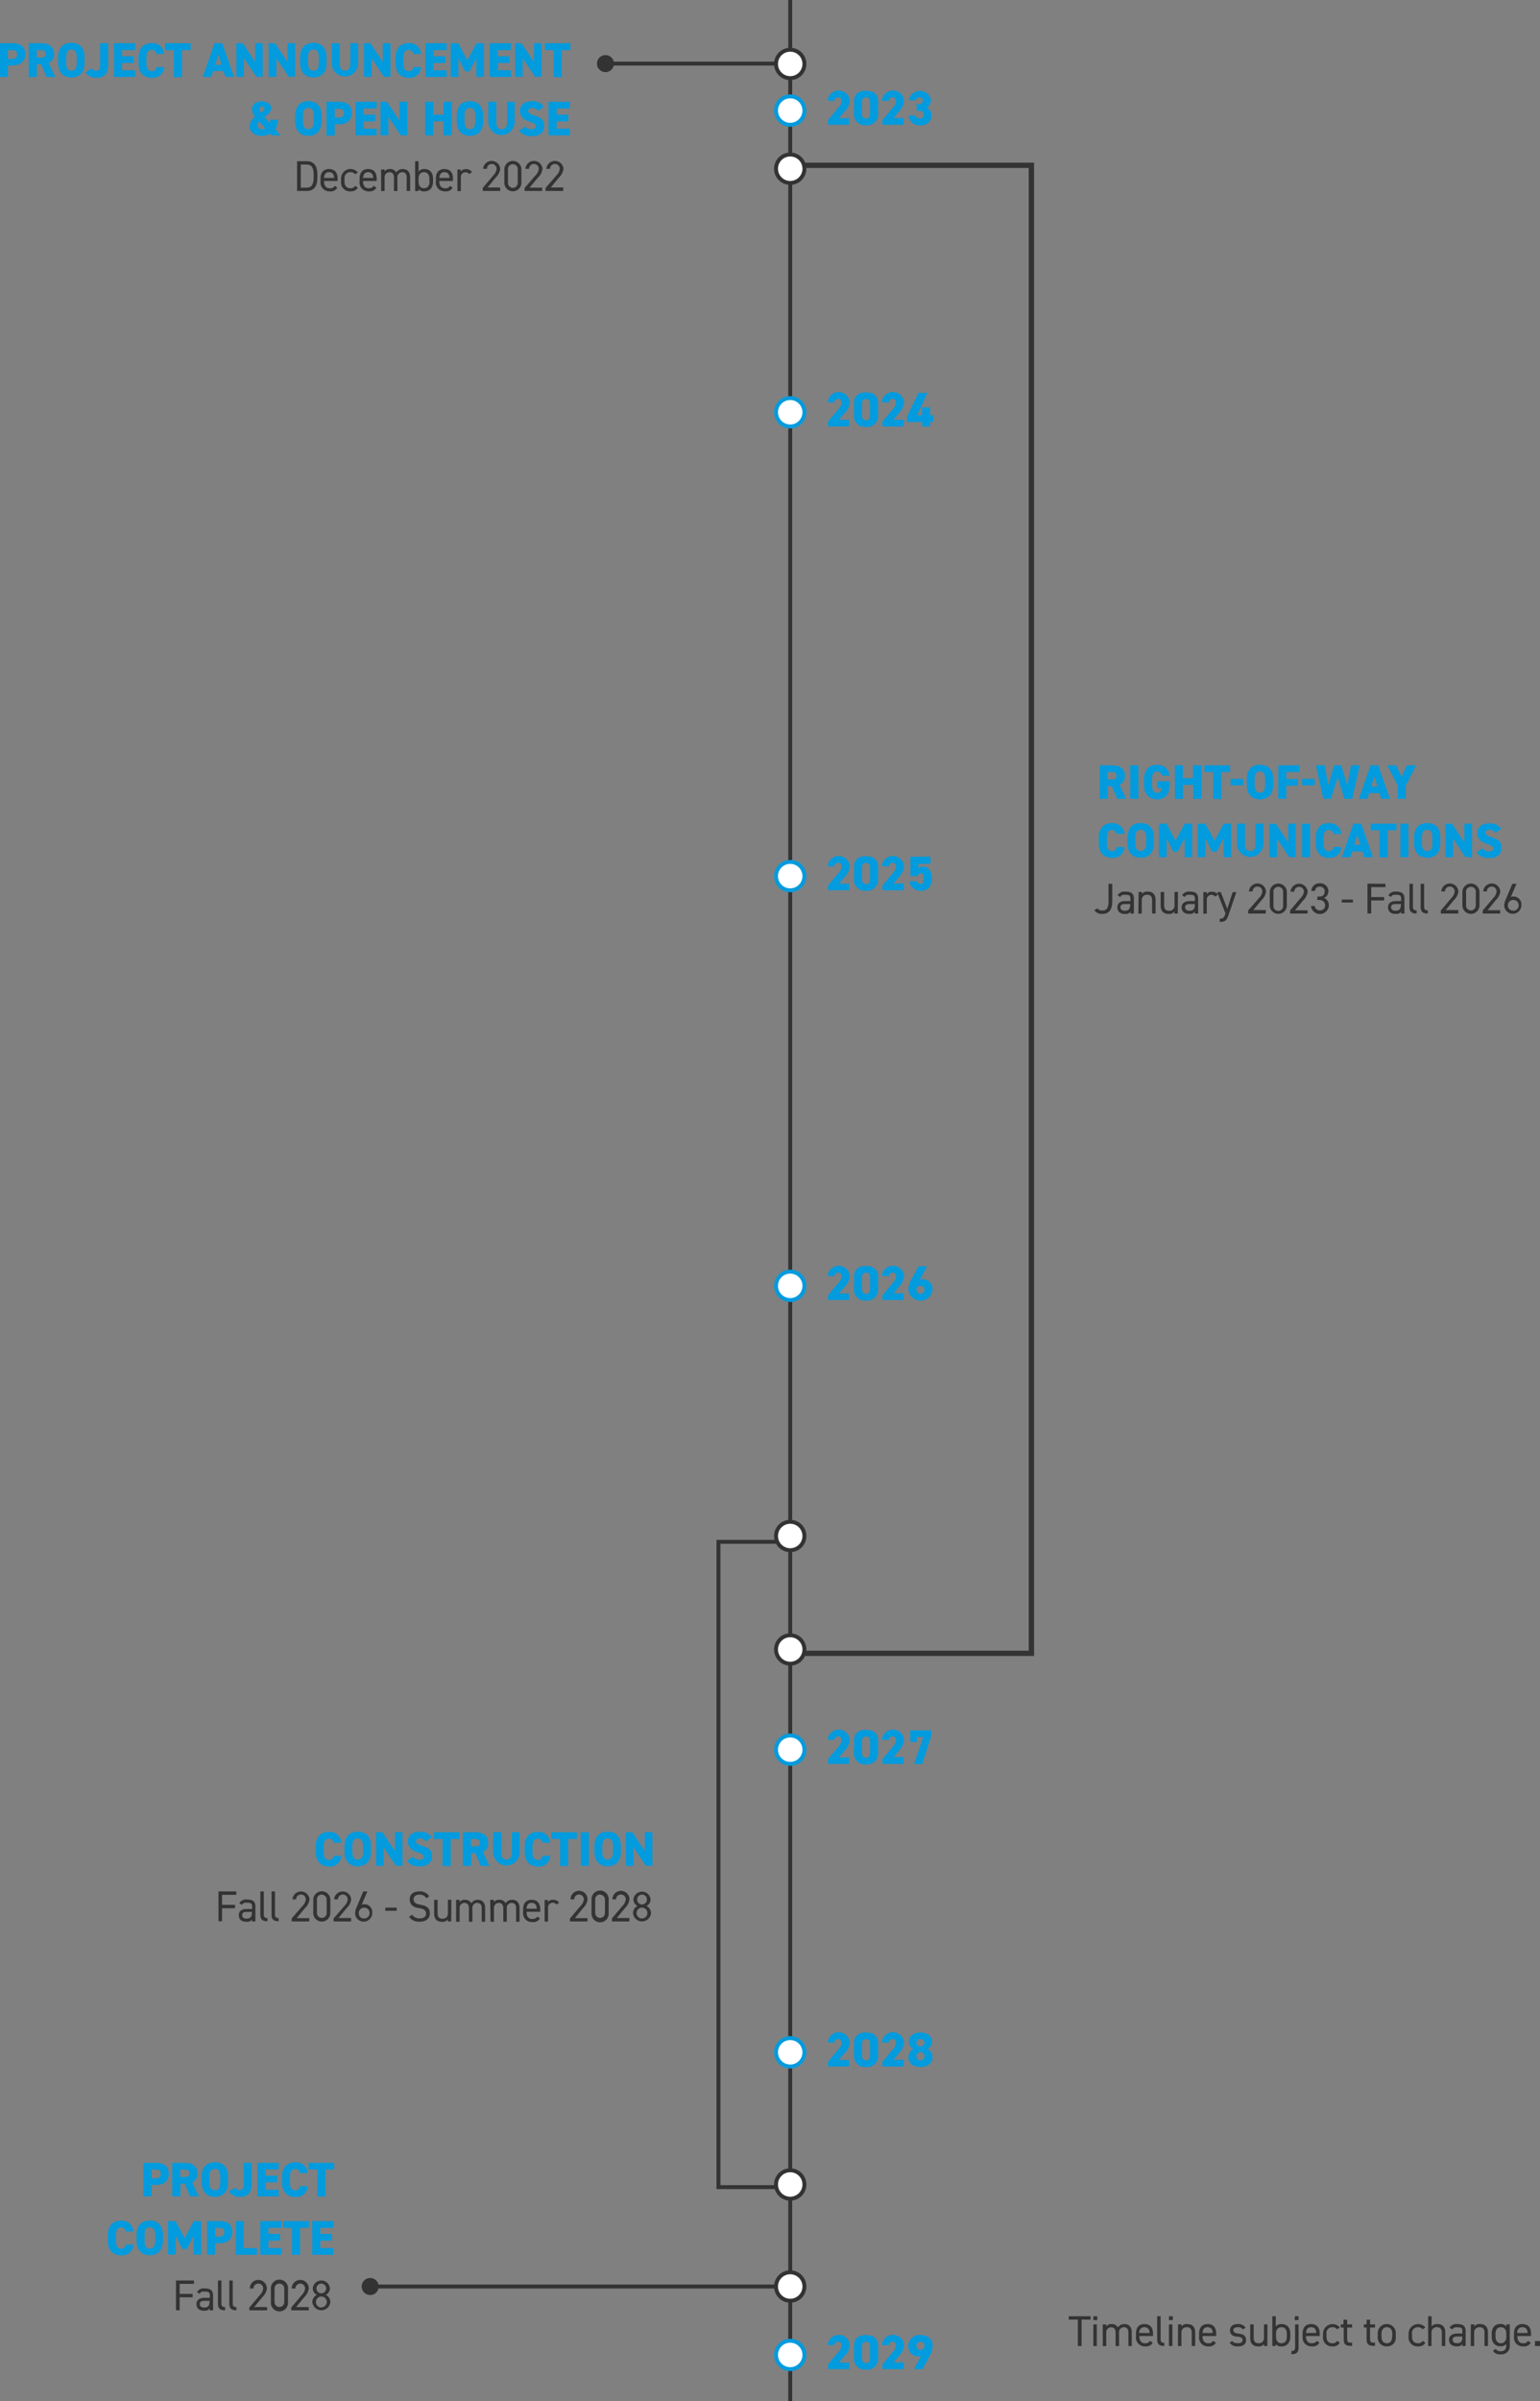 <svg xmlns="http://www.w3.org/2000/svg" viewBox="0 0 285.17 444.34"><rect x="0" y="0" width="285.17" height="444.34" fill="#808080" stroke="none"/><defs><style>.cls-1,.cls-6{fill:none;}.cls-1,.cls-3,.cls-6{stroke:#333;}.cls-1,.cls-2,.cls-3,.cls-6{stroke-miterlimit:10;}.cls-1,.cls-2,.cls-3{stroke-width:0.73px;}.cls-2,.cls-3{fill:#fff;}.cls-2{stroke:#029bde;}.cls-4{fill:#333;}.cls-5{fill:#029bde;}.cls-6{stroke-width:0.98px;}</style></defs><g id="Layer_2" data-name="Layer 2"><g id="Layer_1-2" data-name="Layer 1"><line class="cls-1" x1="146.33" x2="146.33" y2="444.34"/><circle class="cls-2" cx="146.33" cy="20.46" r="2.63"/><circle class="cls-2" cx="146.33" cy="76.29" r="2.63"/><circle class="cls-2" cx="146.33" cy="162.12" r="2.63"/><circle class="cls-2" cx="146.33" cy="237.94" r="2.63"/><circle class="cls-2" cx="146.33" cy="323.77" r="2.63"/><circle class="cls-3" cx="146.33" cy="31.22" r="2.63"/><circle class="cls-3" cx="146.33" cy="423.11" r="2.63"/><line class="cls-1" x1="143.7" y1="11.77" x2="112.12" y2="11.77"/><line class="cls-1" x1="143.7" y1="423.11" x2="68.55" y2="423.11"/><polyline class="cls-1" points="143.7 404.72 133.04 404.72 133.04 285.31 143.7 285.31"/><circle class="cls-4" cx="112.12" cy="11.77" r="1.58"/><circle class="cls-4" cx="68.55" cy="423.11" r="1.58"/><path class="cls-5" d="M157.78,23.09h-3.92V22.2l2-2.38a1.72,1.72,0,0,0,.51-1.17.61.61,0,0,0-.65-.64.62.62,0,0,0-.66.64H153.8a2.05,2.05,0,0,1,4.09,0,3.1,3.1,0,0,1-.95,2l-1.06,1.22h1.9Z" transform="translate(-0.54)"/><path class="cls-5" d="M160.9,23.18a2,2,0,0,1-2.23-2.07V18.86c0-1.61,1-2.07,2.23-2.07s2.24.46,2.24,2.06v2.26A2,2,0,0,1,160.9,23.18Zm-.74-2.25c0,.67.18,1,.74,1s.74-.33.74-1V19c0-.67-.18-1-.74-1s-.74.33-.74,1Z" transform="translate(-0.54)"/><path class="cls-5" d="M167.86,23.09h-3.92V22.2l2-2.38a1.72,1.72,0,0,0,.51-1.17.61.61,0,0,0-.65-.64.62.62,0,0,0-.66.64h-1.29a2.05,2.05,0,0,1,4.09,0,3.1,3.1,0,0,1-.95,2L166,21.84h1.9Z" transform="translate(-0.54)"/><path class="cls-5" d="M170.24,19.26h.49a.64.64,0,0,0,.72-.64.6.6,0,0,0-.66-.61.63.63,0,0,0-.65.55h-1.29a2.07,2.07,0,0,1,4.09,0,1.5,1.5,0,0,1-.81,1.33,1.62,1.62,0,0,1,.9,1.47A1.84,1.84,0,0,1,171,23.18a1.94,1.94,0,0,1-2.2-1.81h1.29c0,.34.32.56.79.56a.65.65,0,0,0,.7-.71c0-.46-.26-.72-.81-.72h-.49Z" transform="translate(-0.54)"/><path class="cls-5" d="M157.78,78.91h-3.92V78l2-2.38a1.76,1.76,0,0,0,.51-1.17.6.6,0,0,0-.65-.64.62.62,0,0,0-.66.64H153.8a2.05,2.05,0,0,1,4.09,0,3.1,3.1,0,0,1-.95,2l-1.06,1.22h1.9Z" transform="translate(-0.54)"/><path class="cls-5" d="M160.9,79a2,2,0,0,1-2.23-2.07V74.68c0-1.6,1-2.07,2.23-2.07s2.24.47,2.24,2.06v2.26A2,2,0,0,1,160.9,79Zm-.74-2.24c0,.67.18,1,.74,1s.74-.33.74-1V74.85c0-.66-.18-1-.74-1s-.74.33-.74,1Z" transform="translate(-0.54)"/><path class="cls-5" d="M167.86,78.91h-3.92V78l2-2.38a1.76,1.76,0,0,0,.51-1.17.6.6,0,0,0-.65-.64.62.62,0,0,0-.66.64h-1.29a2.05,2.05,0,0,1,4.09,0,3.1,3.1,0,0,1-.95,2L166,77.67h1.9Z" transform="translate(-0.54)"/><path class="cls-5" d="M172.26,72.7l-1.87,4.14h.89V75.38h1.49v1.46h.57v1.25h-.57v.82h-1.49v-.82H168.5v-1l2.1-4.37Z" transform="translate(-0.54)"/><path class="cls-5" d="M157.78,164.74h-3.92v-.88l2-2.39a1.72,1.72,0,0,0,.51-1.17.61.61,0,0,0-.65-.64.63.63,0,0,0-.66.64H153.8a2.05,2.05,0,0,1,4.09,0,3.1,3.1,0,0,1-.95,2l-1.06,1.22h1.9Z" transform="translate(-0.54)"/><path class="cls-5" d="M160.9,164.83a2,2,0,0,1-2.23-2.07v-2.25c0-1.6,1-2.07,2.23-2.07s2.24.47,2.24,2.06v2.26A2,2,0,0,1,160.9,164.83Zm-.74-2.24c0,.67.18,1,.74,1s.74-.33.74-1v-1.91c0-.66-.18-1-.74-1s-.74.34-.74,1Z" transform="translate(-0.54)"/><path class="cls-5" d="M167.86,164.74h-3.92v-.88l2-2.39a1.72,1.72,0,0,0,.51-1.17.61.61,0,0,0-.65-.64.63.63,0,0,0-.66.64h-1.29a2.05,2.05,0,0,1,4.09,0,3.1,3.1,0,0,1-.95,2L166,163.5h1.9Z" transform="translate(-0.54)"/><path class="cls-5" d="M170.47,162.12h-1.34v-3.59h3.72v1.32H170.6v.79a1.29,1.29,0,0,1,.88-.29c.85,0,1.59.67,1.59,2.2s-.67,2.28-2,2.28a2,2,0,0,1-2.14-1.75h1.48a.59.59,0,0,0,.62.51c.35,0,.56-.33.56-1s-.17-1-.56-1S170.59,161.83,170.47,162.12Z" transform="translate(-0.54)"/><path class="cls-5" d="M157.78,240.57h-3.92v-.88l2-2.39a1.72,1.72,0,0,0,.51-1.17.61.61,0,0,0-.65-.64.63.63,0,0,0-.66.64H153.8a2.05,2.05,0,0,1,4.09,0,3.08,3.08,0,0,1-.95,2l-1.06,1.23h1.9Z" transform="translate(-0.54)"/><path class="cls-5" d="M160.9,240.66a2,2,0,0,1-2.23-2.07v-2.25c0-1.6,1-2.07,2.23-2.07s2.24.47,2.24,2.06v2.26A2,2,0,0,1,160.9,240.66Zm-.74-2.24c0,.66.18,1,.74,1s.74-.34.74-1v-1.91c0-.67-.18-1-.74-1s-.74.33-.74,1Z" transform="translate(-0.54)"/><path class="cls-5" d="M167.86,240.57h-3.92v-.88l2-2.39a1.72,1.72,0,0,0,.51-1.17.61.61,0,0,0-.65-.64.63.63,0,0,0-.66.64h-1.29a2.05,2.05,0,0,1,4.09,0,3.08,3.08,0,0,1-.95,2L166,239.33h1.9Z" transform="translate(-0.54)"/><path class="cls-5" d="M170.87,236.82a1.48,1.48,0,0,1,.61-.1,1.79,1.79,0,0,1,1.74,1.87,2.24,2.24,0,0,1-4.47,0,4.12,4.12,0,0,1,.64-2l1.24-2.28h1.59Zm.12,2.6a.75.75,0,0,0,0-1.5.75.75,0,0,0,0,1.5Z" transform="translate(-0.54)"/><path class="cls-5" d="M157.78,326.4h-3.92v-.88l2-2.39a1.72,1.72,0,0,0,.51-1.17.61.61,0,0,0-.65-.64.62.62,0,0,0-.66.64H153.8a2.05,2.05,0,0,1,4.09,0,3.08,3.08,0,0,1-.95,2l-1.06,1.23h1.9Z" transform="translate(-0.54)"/><path class="cls-5" d="M160.9,326.49a2,2,0,0,1-2.23-2.07v-2.25c0-1.61,1-2.07,2.23-2.07s2.24.46,2.24,2.06v2.26A2,2,0,0,1,160.9,326.49Zm-.74-2.24c0,.66.18,1,.74,1s.74-.34.74-1v-1.91c0-.67-.18-1-.74-1s-.74.33-.74,1Z" transform="translate(-0.54)"/><path class="cls-5" d="M167.86,326.4h-3.92v-.88l2-2.39a1.72,1.72,0,0,0,.51-1.17.61.61,0,0,0-.65-.64.62.62,0,0,0-.66.64h-1.29a2.05,2.05,0,0,1,4.09,0,3.08,3.08,0,0,1-.95,2L166,325.16h1.9Z" transform="translate(-0.54)"/><path class="cls-5" d="M169.1,322.34v-2.15H173v1l-1.7,5.24H169.8l1.71-5h-1.17v.91Z" transform="translate(-0.54)"/><circle class="cls-2" cx="146.33" cy="379.77" r="2.63"/><path class="cls-5" d="M157.78,382.4h-3.92v-.88l2-2.39a1.72,1.72,0,0,0,.51-1.17.61.61,0,0,0-.65-.64.62.62,0,0,0-.66.64H153.8a2.05,2.05,0,0,1,4.09,0,3.08,3.08,0,0,1-.95,2l-1.06,1.23h1.9Z" transform="translate(-0.54)"/><path class="cls-5" d="M160.9,382.49a2,2,0,0,1-2.23-2.07v-2.25c0-1.61,1-2.07,2.23-2.07s2.24.46,2.24,2.06v2.26A2,2,0,0,1,160.9,382.49Zm-.74-2.24c0,.66.18,1,.74,1s.74-.34.74-1v-1.91c0-.67-.18-1-.74-1s-.74.33-.74,1Z" transform="translate(-0.54)"/><path class="cls-5" d="M167.86,382.4h-3.92v-.88l2-2.39a1.72,1.72,0,0,0,.51-1.17.61.61,0,0,0-.65-.64.62.62,0,0,0-.66.64h-1.29a2.05,2.05,0,0,1,4.09,0,3.08,3.08,0,0,1-.95,2L166,381.16h1.9Z" transform="translate(-0.54)"/><path class="cls-5" d="M169.66,379.17a1.54,1.54,0,0,1-.82-1.37c0-1.13,1-1.7,2.14-1.7s2.15.57,2.15,1.7a1.57,1.57,0,0,1-.83,1.37,1.68,1.68,0,0,1,.92,1.51c0,1.19-1,1.81-2.24,1.81s-2.23-.62-2.23-1.81A1.7,1.7,0,0,1,169.66,379.17Zm1.32,2.08a.74.74,0,0,0,.75-.75.75.75,0,0,0-.75-.75.74.74,0,0,0-.74.75A.73.73,0,0,0,171,381.25Zm0-2.6a.66.66,0,1,0,0-1.31.66.66,0,1,0,0,1.31Z" transform="translate(-0.54)"/><circle class="cls-2" cx="146.33" cy="435.77" r="2.63"/><path class="cls-5" d="M157.78,438.4h-3.92v-.88l2-2.39a1.72,1.72,0,0,0,.51-1.17.61.61,0,0,0-.65-.64.62.62,0,0,0-.66.64H153.8a2.05,2.05,0,0,1,4.09,0,3.08,3.08,0,0,1-.95,2l-1.06,1.23h1.9Z" transform="translate(-0.54)"/><path class="cls-5" d="M160.9,438.49a2,2,0,0,1-2.23-2.07v-2.25c0-1.61,1-2.07,2.23-2.07s2.24.46,2.24,2.06v2.26A2,2,0,0,1,160.9,438.49Zm-.74-2.24c0,.66.18,1,.74,1s.74-.34.74-1v-1.91c0-.67-.18-1-.74-1s-.74.33-.74,1Z" transform="translate(-0.54)"/><path class="cls-5" d="M167.86,438.4h-3.92v-.88l2-2.39a1.72,1.72,0,0,0,.51-1.17.61.61,0,0,0-.65-.64.62.62,0,0,0-.66.64h-1.29a2.05,2.05,0,0,1,4.09,0,3.08,3.08,0,0,1-.95,2L166,437.16h1.9Z" transform="translate(-0.54)"/><path class="cls-5" d="M171.1,435.93a1.54,1.54,0,0,1-.61.11,1.79,1.79,0,0,1-1.74-1.87A2,2,0,0,1,171,432.1c1.22,0,2.25.55,2.25,2.07a4.09,4.09,0,0,1-.64,1.94l-1.25,2.29h-1.58Zm-.13-2.59a.75.75,0,1,0,.75.75A.67.67,0,0,0,171,433.34Z" transform="translate(-0.54)"/><path class="cls-4" d="M202.5,428.61v.62h-1.68v4.89h-.69v-4.89h-1.68v-.62Z" transform="translate(-0.54)"/><path class="cls-4" d="M203,428.61h.72v.72H203Zm0,1.51h.64v4h-.64Z" transform="translate(-0.54)"/><path class="cls-4" d="M204.74,430.12h.64v.4a1.09,1.09,0,0,1,1-.46,1.24,1.24,0,0,1,1.17.63,1.38,1.38,0,0,1,1.2-.63c.86,0,1.37.53,1.37,1.57v2.49h-.63v-2.48c0-.73-.36-1-.84-1a.91.91,0,0,0-.89,1v2.49h-.64v-2.48c0-.73-.36-1-.83-1a.92.92,0,0,0-.9,1v2.49h-.64Z" transform="translate(-0.54)"/><path class="cls-4" d="M214,433.52a1.42,1.42,0,0,1-1.4.67,1.63,1.63,0,0,1-1.71-1.81v-.53c0-1.13.53-1.79,1.58-1.79s1.58.65,1.58,1.79v.42h-2.52v.11c0,.69.33,1.23,1,1.23a.94.94,0,0,0,.95-.45Zm-2.47-1.81h1.88c0-.67-.33-1.07-.94-1.07S211.52,431,211.48,431.71Z" transform="translate(-0.54)"/><path class="cls-4" d="M214.82,428.61h.64v4.12c0,.43,0,.8.68.8v.59c-1,0-1.32-.4-1.32-1.23Z" transform="translate(-0.54)"/><path class="cls-4" d="M217,428.61h.72v.72H217Zm0,1.51h.64v4H217Z" transform="translate(-0.54)"/><path class="cls-4" d="M218.69,430.12h.64v.4a1.09,1.09,0,0,1,1.07-.46c.86,0,1.46.45,1.46,1.57v2.49h-.64v-2.48c0-.81-.44-1-.91-1a.94.94,0,0,0-1,1v2.49h-.64Z" transform="translate(-0.54)"/><path class="cls-4" d="M225.69,433.52a1.41,1.41,0,0,1-1.4.67,1.63,1.63,0,0,1-1.71-1.81v-.53c0-1.13.54-1.79,1.59-1.79s1.58.65,1.58,1.79v.42h-2.53v.11c0,.69.33,1.23,1,1.23a.94.94,0,0,0,.95-.45Zm-2.47-1.81h1.88c0-.67-.33-1.07-.93-1.07S223.26,431,223.22,431.71Z" transform="translate(-0.54)"/><path class="cls-4" d="M230.69,431.06a1,1,0,0,0-1-.41c-.47,0-.77.19-.77.54s.4.59.92.63c.75.06,1.44.27,1.44,1.19,0,.7-.47,1.18-1.5,1.18a1.67,1.67,0,0,1-1.54-.67l.47-.33c.21.29.5.41,1.08.41s.85-.21.85-.57-.25-.59-1-.64-1.33-.32-1.33-1.19c0-.67.48-1.14,1.43-1.14a1.56,1.56,0,0,1,1.45.66Z" transform="translate(-0.54)"/><path class="cls-4" d="M235.22,434.12h-.64v-.39a1.09,1.09,0,0,1-1.07.46c-.86,0-1.46-.45-1.46-1.57v-2.5h.64v2.49c0,.81.44,1,.91,1a.94.94,0,0,0,1-1v-2.5h.64Z" transform="translate(-0.54)"/><path class="cls-4" d="M236.78,430.53a1.24,1.24,0,0,1,1.09-.47c1,0,1.6.65,1.6,1.79v.53c0,1-.51,1.81-1.6,1.81a1.26,1.26,0,0,1-1.09-.42v.35h-.64v-5.51h.64Zm2.05,1.85v-.53c0-.76-.37-1.21-1-1.21s-1,.44-1,1.16v.58c0,.69.29,1.23,1,1.23S238.83,433.06,238.83,432.38Z" transform="translate(-0.54)"/><path class="cls-4" d="M241,434.41c0,.83-.31,1.23-1.32,1.23v-.59c.65,0,.68-.37.68-.8v-4.13H241Zm-.68-5.8H241v.72h-.72Z" transform="translate(-0.54)"/><path class="cls-4" d="M244.86,433.52a1.41,1.41,0,0,1-1.4.67,1.63,1.63,0,0,1-1.71-1.81v-.53c0-1.13.53-1.79,1.58-1.79s1.59.65,1.59,1.79v.42h-2.53v.11c0,.69.33,1.23,1,1.23.52,0,.79-.15,1-.45Zm-2.47-1.81h1.88c0-.67-.33-1.07-.94-1.07S242.43,431,242.39,431.71Z" transform="translate(-0.54)"/><path class="cls-4" d="M248.64,433.52a1.43,1.43,0,0,1-1.38.67,1.64,1.64,0,0,1-1.73-1.81v-.53a1.77,1.77,0,0,1,3.11-1.17l-.5.36a1,1,0,0,0-.88-.4,1.06,1.06,0,0,0-1.09,1.21v.53c0,.69.32,1.23,1.09,1.23a.94.94,0,0,0,.89-.45Z" transform="translate(-0.54)"/><path class="cls-4" d="M248.81,430.12h.51v-.87H250v.87h.92v.58H250v2c0,.55.07.79.6.79h.32v.6h-.34c-.94,0-1.22-.4-1.22-1.23V430.7h-.51Z" transform="translate(-0.54)"/><path class="cls-4" d="M253.09,430.12h.51v-.87h.64v.87h.92v.58h-.92v2c0,.55.07.79.6.79h.32v.6h-.34c-.94,0-1.22-.4-1.22-1.23V430.7h-.51Z" transform="translate(-0.54)"/><path class="cls-4" d="M259,432.38a1.59,1.59,0,0,1-1.66,1.81,1.61,1.61,0,0,1-1.67-1.81v-.53a1.67,1.67,0,1,1,3.33,0Zm-.64,0v-.53c0-.76-.37-1.21-1-1.21s-1,.46-1,1.21v.53c0,.69.29,1.23,1,1.23S258.33,433.06,258.33,432.38Z" transform="translate(-0.54)"/><path class="cls-4" d="M264.48,433.52a1.43,1.43,0,0,1-1.38.67,1.64,1.64,0,0,1-1.73-1.81v-.53a1.77,1.77,0,0,1,3.11-1.17l-.5.36a1,1,0,0,0-.88-.4,1.06,1.06,0,0,0-1.09,1.21v.53c0,.69.32,1.23,1.09,1.23a.94.94,0,0,0,.89-.45Z" transform="translate(-0.54)"/><path class="cls-4" d="M265,428.61h.64v1.91c.2-.31.48-.46,1.08-.46.85,0,1.45.45,1.45,1.57v2.49h-.64v-2.48c0-.81-.44-1-.91-1a.94.94,0,0,0-1,1v2.49H265Z" transform="translate(-0.54)"/><path class="cls-4" d="M270.39,431.81h.95v-.46c0-.57-.26-.7-.89-.7-.48,0-.73,0-1,.41l-.48-.34a1.47,1.47,0,0,1,1.45-.66c1,0,1.52.33,1.52,1.29v2.77h-.64v-.39c-.22.37-.5.46-1,.46-.92,0-1.43-.46-1.43-1.23S269.51,431.81,270.39,431.81Zm.95.55h-.95c-.63,0-.86.21-.86.61s.32.63.79.63,1-.12,1-1Z" transform="translate(-0.54)"/><path class="cls-4" d="M272.9,430.12h.64v.4a1.09,1.09,0,0,1,1.07-.46c.86,0,1.46.45,1.46,1.57v2.49h-.64v-2.48c0-.81-.44-1-.91-1a.94.94,0,0,0-1,1v2.49h-.64Z" transform="translate(-0.54)"/><path class="cls-4" d="M279.47,430.12h.64V434a1.51,1.51,0,0,1-1.71,1.65A1.41,1.41,0,0,1,277,435l.5-.35a1,1,0,0,0,.95.44c.7,0,1-.38,1-1.07v-.27a1.25,1.25,0,0,1-1.08.42c-1.09,0-1.6-.77-1.6-1.81v-.53c0-1.14.61-1.79,1.6-1.79a1.22,1.22,0,0,1,1.08.47Zm0,2.26v-.53c0-.75-.36-1.21-1-1.21s-1,.45-1,1.21v.53c0,.68.34,1.23,1,1.23S279.47,433.07,279.47,432.38Z" transform="translate(-0.54)"/><path class="cls-4" d="M284,433.52a1.42,1.42,0,0,1-1.4.67,1.63,1.63,0,0,1-1.71-1.81v-.53c0-1.13.53-1.79,1.58-1.79s1.58.65,1.58,1.79v.42h-2.52v.11c0,.69.32,1.23,1,1.23a.94.94,0,0,0,.95-.45Zm-2.47-1.81h1.88c0-.67-.33-1.07-.94-1.07S281.52,431,281.48,431.71Z" transform="translate(-0.54)"/><path class="cls-4" d="M285.71,434.12h-.93v-.92h.93Z" transform="translate(-0.54)"/><path class="cls-5" d="M207.44,147.83l-1-2.35h-.78v2.35h-1.49v-6.21h2.34c1.43,0,2.35.66,2.35,1.95a1.68,1.68,0,0,1-1,1.65l1.24,2.61Zm-1.14-3.59c.6,0,1-.08,1-.67s-.43-.71-1-.71h-.67v1.38Z" transform="translate(-0.54)"/><path class="cls-5" d="M211.34,147.83h-1.5v-6.21h1.5Z" transform="translate(-0.54)"/><path class="cls-5" d="M217.11,144.55v.66c0,1.86-.87,2.71-2.29,2.71s-2.45-.85-2.45-2.71v-.84c0-2,1-2.84,2.45-2.84a2.15,2.15,0,0,1,2.29,2h-1.42a.86.86,0,0,0-.87-.77c-.62,0-.95.45-.95,1.47v1c0,1,.33,1.47.95,1.47s.8-.38.86-.89h-.83v-1.24Z" transform="translate(-0.54)"/><path class="cls-5" d="M219.55,144h1.91v-2.38H223v6.21h-1.49v-2.59h-1.91v2.59h-1.5v-6.21h1.5Z" transform="translate(-0.54)"/><path class="cls-5" d="M228.31,141.62v1.24h-1.62v5H225.2v-5h-1.62v-1.24Z" transform="translate(-0.54)"/><path class="cls-5" d="M228.4,144.13h2.33v1.19H228.4Z" transform="translate(-0.54)"/><path class="cls-5" d="M233.86,147.92c-1.42,0-2.45-.85-2.45-2.71v-1c0-1.87,1-2.71,2.45-2.71s2.45.84,2.45,2.71v1C236.31,147.07,235.27,147.92,233.86,147.92Zm-1-2.71c0,1,.34,1.47,1,1.47s.95-.45.95-1.47v-1c0-1-.33-1.47-.95-1.47s-1,.45-1,1.47Z" transform="translate(-0.54)"/><path class="cls-5" d="M241.17,141.62v1.24h-2.43v1.28h2.16v1.24h-2.16v2.45h-1.49v-6.21Z" transform="translate(-0.54)"/><path class="cls-5" d="M241.62,144.13H244v1.19h-2.33Z" transform="translate(-0.54)"/><path class="cls-5" d="M247,147.83h-1.4l-1.39-6.21h1.62l.67,3.71,1.1-3.71h1.31l1.12,3.74.68-3.74h1.62l-1.39,6.21H249.5l-1.27-4Z" transform="translate(-0.54)"/><path class="cls-5" d="M252.16,147.83l2.16-6.21h1.44l2.16,6.21h-1.59l-.33-1.06h-1.92l-.32,1.06Zm2.31-2.3h1.14l-.57-1.84Z" transform="translate(-0.54)"/><path class="cls-5" d="M259.07,141.62l1,2.13,1-2.13h1.72l-1.93,3.73v2.48h-1.5v-2.48l-1.93-3.73Z" transform="translate(-0.54)"/><path class="cls-5" d="M207.32,154.34a.86.86,0,0,0-.87-.77c-.62,0-.95.45-.95,1.47v1c0,1,.32,1.47.95,1.47a.8.8,0,0,0,.87-.77h1.42a2.07,2.07,0,0,1-2.29,2c-1.41,0-2.45-.85-2.45-2.71v-1c0-1.87,1-2.71,2.45-2.71a2.14,2.14,0,0,1,2.29,2Z" transform="translate(-0.54)"/><path class="cls-5" d="M211.77,158.72c-1.41,0-2.45-.85-2.45-2.71v-1c0-1.87,1-2.71,2.45-2.71s2.45.84,2.45,2.71v1C214.22,157.87,213.19,158.72,211.77,158.72Zm-1-2.71c0,1,.33,1.47,1,1.47s1-.45,1-1.47v-1c0-1-.34-1.47-1-1.47s-1,.45-1,1.47Z" transform="translate(-0.54)"/><path class="cls-5" d="M218.23,155.57l1.68-3.15h1.39v6.21h-1.4v-3.51l-1.28,2.49h-.8l-1.25-2.46v3.48h-1.41v-6.21h1.39Z" transform="translate(-0.54)"/><path class="cls-5" d="M225.45,155.57l1.68-3.15h1.39v6.21h-1.4v-3.51l-1.28,2.49H225l-1.25-2.46v3.48h-1.41v-6.21h1.39Z" transform="translate(-0.54)"/><path class="cls-5" d="M234.5,152.42v3.7a2.45,2.45,0,1,1-4.9,0v-3.71h1.49v3.71c0,.91.27,1.35,1,1.35s.95-.44.95-1.35v-3.71Z" transform="translate(-0.54)"/><path class="cls-5" d="M240.47,152.42v6.21h-1.2L237,155.19v3.44h-1.4v-6.21h1.18l2.31,3.48v-3.48Z" transform="translate(-0.54)"/><path class="cls-5" d="M243.14,158.63h-1.5v-6.21h1.5Z" transform="translate(-0.54)"/><path class="cls-5" d="M247.48,154.34a.84.84,0,0,0-.86-.77c-.62,0-1,.45-1,1.47v1c0,1,.33,1.47,1,1.47a.79.79,0,0,0,.86-.77h1.43a2.08,2.08,0,0,1-2.29,2c-1.41,0-2.45-.85-2.45-2.71v-1c0-1.87,1-2.71,2.45-2.71a2.15,2.15,0,0,1,2.29,2Z" transform="translate(-0.54)"/><path class="cls-5" d="M249,158.63l2.16-6.21h1.44l2.17,6.21h-1.6l-.33-1.06h-1.92l-.32,1.06Zm2.31-2.3h1.14l-.56-1.84Z" transform="translate(-0.54)"/><path class="cls-5" d="M259.13,152.42v1.24h-1.62v5H256v-5h-1.62v-1.24Z" transform="translate(-0.54)"/><path class="cls-5" d="M261.34,158.63h-1.49v-6.21h1.49Z" transform="translate(-0.54)"/><path class="cls-5" d="M264.83,158.72c-1.42,0-2.45-.85-2.45-2.71v-1c0-1.87,1-2.71,2.45-2.71s2.44.84,2.44,2.71v1C267.27,157.87,266.24,158.72,264.83,158.72Zm-1-2.71c0,1,.33,1.47,1,1.47s.95-.45.95-1.47v-1c0-1-.33-1.47-.95-1.47s-1,.45-1,1.47Z" transform="translate(-0.54)"/><path class="cls-5" d="M273.12,152.42v6.21h-1.21l-2.29-3.44v3.44h-1.4v-6.21h1.19l2.3,3.48v-3.48Z" transform="translate(-0.54)"/><path class="cls-5" d="M277.43,154.14a1.12,1.12,0,0,0-1.11-.57c-.5,0-.71.23-.71.54s.32.58,1.1.8c1.35.39,1.87.89,1.87,2s-.76,1.85-2.17,1.85a2.86,2.86,0,0,1-2.49-1l1.12-.78a1.43,1.43,0,0,0,1.24.56c.58,0,.8-.24.8-.54s-.25-.54-1.17-.84c-1.26-.4-1.8-1-1.8-2s.68-1.79,2.19-1.79a2.49,2.49,0,0,1,2.23,1Z" transform="translate(-0.54)"/><path class="cls-4" d="M203.77,168.09a1,1,0,0,0,.87.4c.79,0,1.17-.44,1.17-1.71v-3.24h.69v3.24c0,1.68-.7,2.34-1.86,2.34a1.66,1.66,0,0,1-1.46-.69Z" transform="translate(-0.54)"/><path class="cls-4" d="M208.87,166.74h1v-.46c0-.57-.27-.7-.89-.7s-.74,0-1,.41l-.48-.33A1.46,1.46,0,0,1,209,165c1,0,1.51.33,1.51,1.29v2.77h-.63v-.39c-.23.37-.5.46-1,.46-.93,0-1.43-.46-1.43-1.23S208,166.74,208.87,166.74Zm1,.55h-1c-.63,0-.85.21-.85.61s.32.63.79.63,1-.12,1-1Z" transform="translate(-0.54)"/><path class="cls-4" d="M211.39,165.06H212v.39c.2-.31.47-.46,1.07-.46.85,0,1.45.45,1.45,1.57v2.49h-.64v-2.48c0-.81-.44-1-.91-1a.93.93,0,0,0-1,1v2.49h-.64Z" transform="translate(-0.54)"/><path class="cls-4" d="M218.64,169.05H218v-.39a1.09,1.09,0,0,1-1.07.46c-.86,0-1.46-.45-1.46-1.57v-2.49h.64v2.48c0,.81.44,1,.92,1a.94.94,0,0,0,1-1v-2.49h.64Z" transform="translate(-0.54)"/><path class="cls-4" d="M220.86,166.74h.95v-.46c0-.57-.27-.7-.89-.7s-.73,0-1,.41l-.48-.33a1.46,1.46,0,0,1,1.45-.67c1,0,1.52.33,1.52,1.29v2.77h-.64v-.39c-.23.37-.5.46-1,.46-.92,0-1.43-.46-1.43-1.23S220,166.74,220.86,166.74Zm.95.55h-.95c-.63,0-.86.21-.86.61s.32.63.79.63,1-.12,1-1Z" transform="translate(-0.54)"/><path class="cls-4" d="M225.54,165.92a.77.77,0,0,0-.67-.34.87.87,0,0,0-.86,1v2.5h-.64v-4H224v.39a1,1,0,0,1,.93-.46,1.27,1.27,0,0,1,1.14.55Z" transform="translate(-0.54)"/><path class="cls-4" d="M227.49,169.09l-1.57-4h.69l1.19,3.1,1-3.1h.68l-1.41,4.12c-.33,1-.54,1.39-1.66,1.39V170c.53,0,.77-.09,1-.8Z" transform="translate(-0.54)"/><path class="cls-4" d="M234.91,169.05h-3.24v-.57l2-2.3a2,2,0,0,0,.62-1.23.9.9,0,0,0-1.8,0h-.68a1.59,1.59,0,0,1,3.17,0,2.68,2.68,0,0,1-.83,1.61l-1.52,1.84h2.33Z" transform="translate(-0.54)"/><path class="cls-4" d="M238.83,167.53a1.58,1.58,0,1,1-3.16,0v-2.45a1.58,1.58,0,1,1,3.16,0Zm-1.58-3.43a.89.89,0,0,0-.9,1v2.47a.9.9,0,1,0,1.79,0v-2.47A.89.89,0,0,0,237.25,164.1Z" transform="translate(-0.54)"/><path class="cls-4" d="M242.67,169.05h-3.24v-.57l1.95-2.3A2,2,0,0,0,242,165a.9.9,0,0,0-1.8,0h-.68a1.59,1.59,0,0,1,3.17,0,2.68,2.68,0,0,1-.83,1.61l-1.52,1.84h2.33Z" transform="translate(-0.54)"/><path class="cls-4" d="M244.5,165.9h.34c.73,0,1-.38,1-1a.85.85,0,0,0-.9-.83.84.84,0,0,0-.9.79h-.67a1.47,1.47,0,0,1,1.57-1.41,1.48,1.48,0,0,1,1.59,1.47,1.36,1.36,0,0,1-.83,1.25,1.38,1.38,0,0,1,.91,1.36,1.66,1.66,0,0,1-3.31.12H244a.93.93,0,0,0,1,.82.91.91,0,0,0,.92-.92,1,1,0,0,0-1.12-1h-.34Z" transform="translate(-0.54)"/><path class="cls-4" d="M249,166.46h2.07V167H249Z" transform="translate(-0.54)"/><path class="cls-4" d="M257.09,163.54v.62h-2.64V166h2.4v.62h-2.4v2.41h-.69v-5.51Z" transform="translate(-0.54)"/><path class="cls-4" d="M259,166.74h1v-.46c0-.57-.27-.7-.89-.7s-.74,0-1,.41l-.48-.33a1.46,1.46,0,0,1,1.45-.67c1,0,1.52.33,1.52,1.29v2.77H260v-.39c-.23.37-.5.46-1,.46-.93,0-1.43-.46-1.43-1.23S258.15,166.74,259,166.74Zm1,.55h-1c-.64,0-.86.21-.86.61s.32.63.79.63,1-.12,1-1Z" transform="translate(-0.54)"/><path class="cls-4" d="M261.54,163.54h.64v4.12c0,.43,0,.8.68.8v.59c-1,0-1.32-.4-1.32-1.23Z" transform="translate(-0.54)"/><path class="cls-4" d="M263.61,163.54h.64v4.12c0,.43,0,.8.68.8v.59c-1,0-1.32-.4-1.32-1.23Z" transform="translate(-0.54)"/><path class="cls-4" d="M270.58,169.05h-3.23v-.57l1.94-2.3a2,2,0,0,0,.62-1.23.9.9,0,0,0-1.8,0h-.68a1.59,1.59,0,0,1,3.17,0,2.68,2.68,0,0,1-.83,1.61l-1.52,1.84h2.33Z" transform="translate(-0.54)"/><path class="cls-4" d="M274.5,167.53a1.58,1.58,0,1,1-3.16,0v-2.45a1.58,1.58,0,1,1,3.16,0Zm-1.58-3.43a.89.89,0,0,0-.9,1v2.47a.9.9,0,1,0,1.8,0v-2.47A.89.89,0,0,0,272.92,164.1Z" transform="translate(-0.54)"/><path class="cls-4" d="M278.34,169.05h-3.23v-.57l1.94-2.3a2,2,0,0,0,.62-1.23.9.9,0,0,0-1.8,0h-.68a1.59,1.59,0,0,1,3.17,0,2.68,2.68,0,0,1-.83,1.61L276,168.43h2.33Z" transform="translate(-0.54)"/><path class="cls-4" d="M280.3,166a1.06,1.06,0,0,1,.52-.11,1.46,1.46,0,0,1,1.44,1.61,1.59,1.59,0,1,1-3.18,0,3.65,3.65,0,0,1,.38-1.28l1.13-2.68h.77Zm.37,2.52a1,1,0,1,0-.9-1A.91.91,0,0,0,280.67,168.49Z" transform="translate(-0.54)"/><circle class="cls-3" cx="146.33" cy="284.23" r="2.63"/><circle class="cls-3" cx="146.33" cy="404.23" r="2.63"/><circle class="cls-3" cx="146.33" cy="305.23" r="2.63"/><polyline class="cls-6" points="148.95 305.94 190.99 305.94 190.99 30.59 148.95 30.59"/><path class="cls-5" d="M2,12.15v2.1H.54V8H2.88c1.43,0,2.35.63,2.35,2s-.91,2.1-2.35,2.1Zm.58-1.24c.78,0,1.13-.23,1.13-.86s-.35-.77-1.13-.77H2v1.63Z" transform="translate(-0.54)"/><path class="cls-5" d="M9.16,14.25l-1-2.35H7.35v2.35H5.86V8H8.2c1.43,0,2.35.66,2.35,2a1.68,1.68,0,0,1-1,1.65l1.24,2.61ZM8,10.66c.6,0,1-.08,1-.67s-.44-.71-1-.71H7.35v1.38Z" transform="translate(-0.54)"/><path class="cls-5" d="M13.75,14.34c-1.41,0-2.45-.86-2.45-2.71v-1c0-1.87,1-2.71,2.45-2.71s2.45.84,2.45,2.71v1C16.2,13.48,15.17,14.34,13.75,14.34Zm-.95-2.71c0,1,.33,1.47.95,1.47s1-.45,1-1.47v-1c0-1-.34-1.47-1-1.47s-.95.45-.95,1.47Z" transform="translate(-0.54)"/><path class="cls-5" d="M17.54,12.65a1,1,0,0,0,.78.45c.47,0,.75-.24.75-1.15V8h1.5V12c0,1.74-.82,2.39-2.13,2.39a2.4,2.4,0,0,1-2.11-1Z" transform="translate(-0.54)"/><path class="cls-5" d="M25.57,8V9.28H23.14v1.13H25.3v1.25H23.14V13h2.43v1.24H21.64V8Z" transform="translate(-0.54)"/><path class="cls-5" d="M29.51,10a.84.84,0,0,0-.86-.77c-.62,0-1,.45-1,1.47v1c0,1,.33,1.47,1,1.47a.79.79,0,0,0,.86-.77h1.42a2.06,2.06,0,0,1-2.28,2c-1.42,0-2.45-.86-2.45-2.71v-1c0-1.87,1-2.71,2.45-2.71a2.13,2.13,0,0,1,2.28,2Z" transform="translate(-0.54)"/><path class="cls-5" d="M35.85,8V9.28H34.23v5h-1.5v-5H31.11V8Z" transform="translate(-0.54)"/><path class="cls-5" d="M38.1,14.25,40.26,8H41.7l2.16,6.21h-1.6l-.33-1.06H40l-.32,1.06ZM40.4,12h1.14L41,10.11Z" transform="translate(-0.54)"/><path class="cls-5" d="M49.2,8v6.21H48l-2.29-3.44v3.44h-1.4V8H45.5l2.3,3.48V8Z" transform="translate(-0.54)"/><path class="cls-5" d="M55.18,8v6.21H54l-2.28-3.44v3.44H50.28V8h1.19l2.31,3.48V8Z" transform="translate(-0.54)"/><path class="cls-5" d="M58.57,14.34c-1.41,0-2.45-.86-2.45-2.71v-1c0-1.87,1-2.71,2.45-2.71S61,8.79,61,10.66v1C61,13.48,60,14.34,58.57,14.34Zm-1-2.71c0,1,.33,1.47,1,1.47s1-.45,1-1.47v-1c0-1-.34-1.47-1-1.47s-1,.45-1,1.47Z" transform="translate(-0.54)"/><path class="cls-5" d="M66.86,8v3.7a2.45,2.45,0,1,1-4.9,0V8h1.5v3.71c0,.91.27,1.35.95,1.35s1-.44,1-1.35V8Z" transform="translate(-0.54)"/><path class="cls-5" d="M72.84,8v6.21H71.63l-2.29-3.44v3.44h-1.4V8h1.19l2.3,3.48V8Z" transform="translate(-0.54)"/><path class="cls-5" d="M77.09,10a.84.84,0,0,0-.86-.77c-.62,0-1,.45-1,1.47v1c0,1,.32,1.47,1,1.47a.79.79,0,0,0,.86-.77h1.43a2.08,2.08,0,0,1-2.29,2c-1.41,0-2.45-.86-2.45-2.71v-1c0-1.87,1-2.71,2.45-2.71a2.15,2.15,0,0,1,2.29,2Z" transform="translate(-0.54)"/><path class="cls-5" d="M83.25,8V9.28H80.82v1.13H83v1.25H80.82V13h2.43v1.24H79.33V8Z" transform="translate(-0.54)"/><path class="cls-5" d="M87.08,11.19,88.76,8h1.39v6.21h-1.4V10.74l-1.28,2.48h-.8l-1.25-2.45v3.48H84V8H85.4Z" transform="translate(-0.54)"/><path class="cls-5" d="M95.16,8V9.28H92.73v1.13h2.16v1.25H92.73V13h2.43v1.24H91.23V8Z" transform="translate(-0.54)"/><path class="cls-5" d="M100.82,8v6.21H99.61l-2.28-3.44v3.44H95.92V8h1.19l2.3,3.48V8Z" transform="translate(-0.54)"/><path class="cls-5" d="M106.18,8V9.28h-1.62v5h-1.49v-5h-1.62V8Z" transform="translate(-0.54)"/><path class="cls-5" d="M47.77,21.63a2.31,2.31,0,0,1-.57-1.45c0-.88.77-1.43,1.8-1.43s1.77.57,1.77,1.25-.63,1.21-1.26,1.7l1,1.07a2.35,2.35,0,0,0,.07-.62H52a3.23,3.23,0,0,1-.48,1.76l1,1.14H50.85l-.27-.3a3.15,3.15,0,0,1-1.59.39c-1.43,0-2.24-.85-2.24-1.73A2.25,2.25,0,0,1,47.77,21.63Zm1.94,2.16L48.54,22.5a1,1,0,0,0-.33.66.76.76,0,0,0,.86.74A1.79,1.79,0,0,0,49.71,23.79Zm-.86-2.92c.35-.26.61-.5.61-.8s-.18-.36-.44-.36-.41.13-.41.47A1.43,1.43,0,0,0,48.85,20.87Z" transform="translate(-0.54)"/><path class="cls-5" d="M57.64,25.14c-1.41,0-2.44-.86-2.44-2.71v-1c0-1.88,1-2.71,2.44-2.71s2.45.83,2.45,2.71v1C60.09,24.28,59.06,25.14,57.64,25.14Zm-1-2.71c0,1,.33,1.47,1,1.47s1-.45,1-1.47v-1c0-1-.33-1.47-1-1.47s-1,.45-1,1.47Z" transform="translate(-0.54)"/><path class="cls-5" d="M62.53,23v2.1H61V18.84h2.34c1.43,0,2.35.63,2.35,2S64.82,23,63.38,23Zm.58-1.24c.78,0,1.12-.24,1.12-.86s-.34-.77-1.12-.77h-.58v1.63Z" transform="translate(-0.54)"/><path class="cls-5" d="M70.28,18.84v1.24H67.85v1.13H70v1.25H67.85v1.35h2.43v1.24H66.36V18.84Z" transform="translate(-0.54)"/><path class="cls-5" d="M75.94,18.84v6.21h-1.2l-2.29-3.44v3.44H71V18.84h1.19l2.31,3.48V18.84Z" transform="translate(-0.54)"/><path class="cls-5" d="M80.76,21.21h1.91V18.84h1.5v6.21h-1.5V22.46H80.76v2.59H79.27V18.84h1.49Z" transform="translate(-0.54)"/><path class="cls-5" d="M87.56,25.14c-1.41,0-2.45-.86-2.45-2.71v-1c0-1.88,1-2.71,2.45-2.71S90,19.58,90,21.46v1C90,24.28,89,25.14,87.56,25.14Zm-1-2.71c0,1,.33,1.47,1,1.47s1-.45,1-1.47v-1c0-1-.34-1.47-1-1.47s-1,.45-1,1.47Z" transform="translate(-0.54)"/><path class="cls-5" d="M95.85,18.84v3.7a2.45,2.45,0,1,1-4.9,0V18.84h1.5v3.71c0,.91.27,1.35,1,1.35s1-.44,1-1.35V18.84Z" transform="translate(-0.54)"/><path class="cls-5" d="M100.16,20.56A1.09,1.09,0,0,0,99.05,20c-.49,0-.71.22-.71.54s.33.58,1.11.8c1.35.39,1.86.89,1.86,2s-.75,1.85-2.17,1.85a2.84,2.84,0,0,1-2.48-1l1.12-.78A1.42,1.42,0,0,0,99,23.9c.57,0,.8-.25.8-.54s-.25-.54-1.17-.84c-1.26-.4-1.8-1-1.8-2s.67-1.79,2.19-1.79a2.49,2.49,0,0,1,2.23,1Z" transform="translate(-0.54)"/><path class="cls-5" d="M106.05,18.84v1.24h-2.43v1.13h2.16v1.25h-2.16v1.35h2.43v1.24h-3.93V18.84Z" transform="translate(-0.54)"/><path class="cls-4" d="M55.55,35.34V29.83h1.76c1.22,0,2,.68,2,2.47v.57c0,1.79-.78,2.47-2,2.47Zm3.07-2.47V32.3c0-1.37-.46-1.85-1.31-1.85H56.24v4.27h1.07C58.16,34.72,58.62,34.24,58.62,32.87Z" transform="translate(-0.54)"/><path class="cls-4" d="M63,34.74a1.41,1.41,0,0,1-1.4.67,1.63,1.63,0,0,1-1.71-1.81v-.53c0-1.13.54-1.79,1.58-1.79s1.59.65,1.59,1.79v.42H60.55v.11c0,.69.33,1.23,1,1.23a1,1,0,0,0,1-.45Zm-2.47-1.81h1.88c0-.67-.33-1.07-.94-1.07S60.59,32.27,60.55,32.93Z" transform="translate(-0.54)"/><path class="cls-4" d="M66.8,34.74a1.43,1.43,0,0,1-1.38.67A1.63,1.63,0,0,1,63.7,33.6v-.53a1.75,1.75,0,0,1,3.1-1.16l-.5.35a1,1,0,0,0-.88-.4,1.06,1.06,0,0,0-1.09,1.21v.53c0,.69.32,1.23,1.09,1.23a.94.94,0,0,0,.89-.45Z" transform="translate(-0.54)"/><path class="cls-4" d="M70.24,34.74a1.42,1.42,0,0,1-1.4.67,1.63,1.63,0,0,1-1.71-1.81v-.53c0-1.13.53-1.79,1.58-1.79s1.58.65,1.58,1.79v.42H67.77v.11c0,.69.32,1.23,1,1.23a.94.94,0,0,0,.95-.45Zm-2.47-1.81h1.88c0-.67-.33-1.07-.94-1.07S67.81,32.27,67.77,32.93Z" transform="translate(-0.54)"/><path class="cls-4" d="M71.11,31.35h.64v.39a1.09,1.09,0,0,1,1-.46,1.24,1.24,0,0,1,1.17.63,1.38,1.38,0,0,1,1.2-.63c.85,0,1.37.53,1.37,1.57v2.49h-.64V32.86c0-.73-.36-1-.83-1a.91.91,0,0,0-.89,1v2.49h-.64V32.86c0-.73-.36-1-.83-1a.92.92,0,0,0-.9,1v2.49h-.64Z" transform="translate(-0.54)"/><path class="cls-4" d="M78.05,31.75a1.22,1.22,0,0,1,1.08-.47c1,0,1.6.65,1.6,1.79v.53c0,1-.51,1.81-1.6,1.81A1.24,1.24,0,0,1,78.05,35v.35h-.64V29.83h.64Zm2,1.85v-.53c0-.76-.36-1.21-1-1.21s-1,.44-1,1.16v.58c0,.69.28,1.23,1,1.23S80.09,34.28,80.09,33.6Z" transform="translate(-0.54)"/><path class="cls-4" d="M84.36,34.74a1.41,1.41,0,0,1-1.39.67,1.63,1.63,0,0,1-1.72-1.81v-.53c0-1.13.54-1.79,1.59-1.79s1.58.65,1.58,1.79v.42H81.89v.11c0,.69.33,1.23,1,1.23a.94.94,0,0,0,1-.45Zm-2.47-1.81h1.88c0-.67-.32-1.07-.93-1.07S81.93,32.27,81.89,32.93Z" transform="translate(-0.54)"/><path class="cls-4" d="M87.41,32.21a.78.78,0,0,0-.68-.34.87.87,0,0,0-.85,1v2.5h-.64v-4h.64v.39a1,1,0,0,1,.93-.46,1.28,1.28,0,0,1,1.14.55Z" transform="translate(-0.54)"/><path class="cls-4" d="M93.17,35.34H89.93v-.57l1.95-2.3a2,2,0,0,0,.62-1.23.9.9,0,0,0-1.8,0H90a1.59,1.59,0,0,1,3.17,0,2.68,2.68,0,0,1-.83,1.61l-1.52,1.84h2.33Z" transform="translate(-0.54)"/><path class="cls-4" d="M97.09,33.82a1.58,1.58,0,1,1-3.16,0V31.36a1.58,1.58,0,1,1,3.16,0Zm-1.58-3.43a.89.89,0,0,0-.9,1v2.47a.9.9,0,1,0,1.8,0V31.35A.89.89,0,0,0,95.51,30.39Z" transform="translate(-0.54)"/><path class="cls-4" d="M100.93,35.34H97.69v-.57l2-2.3a2,2,0,0,0,.62-1.23.9.9,0,0,0-1.8,0h-.68a1.59,1.59,0,0,1,3.17,0,2.68,2.68,0,0,1-.83,1.61L98.6,34.72h2.33Z" transform="translate(-0.54)"/><path class="cls-4" d="M104.81,35.34h-3.24v-.57l2-2.3a2,2,0,0,0,.62-1.23.9.9,0,0,0-1.8,0h-.68a1.59,1.59,0,0,1,3.17,0,2.68,2.68,0,0,1-.83,1.61l-1.52,1.84h2.33Z" transform="translate(-0.54)"/><path class="cls-5" d="M28.6,404.33v2.1H27.11v-6.21h2.34c1.43,0,2.35.63,2.35,2s-.91,2.09-2.35,2.09Zm.58-1.24c.78,0,1.13-.23,1.13-.85s-.35-.78-1.13-.78H28.6v1.63Z" transform="translate(-0.54)"/><path class="cls-5" d="M35.73,406.43l-1-2.35h-.78v2.35H32.43v-6.21h2.34c1.43,0,2.35.66,2.35,1.95a1.68,1.68,0,0,1-1,1.65l1.24,2.61Zm-1.14-3.59c.6,0,1-.08,1-.67s-.44-.71-1-.71h-.67v1.38Z" transform="translate(-0.54)"/><path class="cls-5" d="M40.32,406.52c-1.41,0-2.45-.86-2.45-2.71v-1c0-1.87,1-2.71,2.45-2.71s2.45.84,2.45,2.71v1C42.77,405.66,41.74,406.52,40.32,406.52Zm-1-2.71c0,1,.33,1.47,1,1.47s1-.45,1-1.47v-1c0-1-.34-1.47-1-1.47s-1,.45-1,1.47Z" transform="translate(-0.54)"/><path class="cls-5" d="M44.11,404.83a1,1,0,0,0,.78.45c.47,0,.75-.24.75-1.15v-3.91h1.5v3.91c0,1.74-.82,2.39-2.13,2.39a2.4,2.4,0,0,1-2.11-1Z" transform="translate(-0.54)"/><path class="cls-5" d="M52.14,400.22v1.24H49.71v1.14h2.16v1.24H49.71v1.35h2.43v1.24H48.21v-6.21Z" transform="translate(-0.54)"/><path class="cls-5" d="M56.08,402.14a.84.84,0,0,0-.86-.77c-.62,0-1,.45-1,1.47v1c0,1,.33,1.47,1,1.47a.79.79,0,0,0,.86-.77H57.5a2.06,2.06,0,0,1-2.28,2c-1.42,0-2.45-.86-2.45-2.71v-1c0-1.87,1-2.71,2.45-2.71a2.13,2.13,0,0,1,2.28,2Z" transform="translate(-0.54)"/><path class="cls-5" d="M62.42,400.22v1.24H60.8v5H59.3v-5H57.68v-1.24Z" transform="translate(-0.54)"/><path class="cls-5" d="M23.82,412.94a.86.86,0,0,0-.87-.77c-.62,0-.95.45-.95,1.47v1c0,1,.32,1.47.95,1.47a.8.8,0,0,0,.87-.77h1.42a2.07,2.07,0,0,1-2.29,2c-1.41,0-2.45-.86-2.45-2.71v-1c0-1.87,1-2.71,2.45-2.71a2.14,2.14,0,0,1,2.29,2Z" transform="translate(-0.54)"/><path class="cls-5" d="M28.27,417.32c-1.41,0-2.45-.86-2.45-2.71v-1c0-1.87,1-2.71,2.45-2.71s2.45.84,2.45,2.71v1C30.72,416.46,29.69,417.32,28.27,417.32Zm-.95-2.71c0,1,.33,1.47.95,1.47s1-.45,1-1.47v-1c0-1-.34-1.47-1-1.47s-.95.45-.95,1.47Z" transform="translate(-0.54)"/><path class="cls-5" d="M34.73,414.17,36.41,411H37.8v6.21H36.4v-3.51l-1.28,2.48h-.8l-1.25-2.45v3.48H31.66V411h1.39Z" transform="translate(-0.54)"/><path class="cls-5" d="M40.38,415.13v2.1h-1.5V411h2.34c1.43,0,2.35.63,2.35,2s-.91,2.09-2.35,2.09Zm.57-1.24c.79,0,1.13-.23,1.13-.85s-.34-.78-1.13-.78h-.57v1.63Z" transform="translate(-0.54)"/><path class="cls-5" d="M45.69,416h2.44v1.24H44.2V411h1.49Z" transform="translate(-0.54)"/><path class="cls-5" d="M52.68,411v1.24H50.25v1.14h2.16v1.24H50.25V416h2.43v1.24H48.75V411Z" transform="translate(-0.54)"/><path class="cls-5" d="M57.73,411v1.24H56.11v5h-1.5v-5H53V411Z" transform="translate(-0.54)"/><path class="cls-5" d="M62.28,411v1.24H59.85v1.14H62v1.24H59.85V416h2.43v1.24H58.36V411Z" transform="translate(-0.54)"/><path class="cls-4" d="M36.45,422v.62H33.81v1.86h2.4v.62h-2.4v2.41h-.68V422Z" transform="translate(-0.54)"/><path class="cls-4" d="M38.39,425.21h1v-.46c0-.57-.26-.7-.89-.7s-.73,0-1,.41l-.48-.33a1.46,1.46,0,0,1,1.45-.67c1,0,1.52.33,1.52,1.29v2.77h-.64v-.39c-.22.37-.49.46-1,.46-.93,0-1.43-.46-1.43-1.23S37.51,425.21,38.39,425.21Zm1,.55h-1c-.63,0-.86.21-.86.61s.32.63.8.63,1-.12,1-1Z" transform="translate(-0.54)"/><path class="cls-4" d="M40.9,422h.64v4.12c0,.43,0,.8.68.8v.59c-1,0-1.32-.4-1.32-1.23Z" transform="translate(-0.54)"/><path class="cls-4" d="M43,422h.64v4.12c0,.43,0,.8.68.8v.59c-1,0-1.32-.4-1.32-1.23Z" transform="translate(-0.54)"/><path class="cls-4" d="M50,427.52H46.71V427l1.94-2.3a2,2,0,0,0,.63-1.23.9.9,0,0,0-1.8,0H46.8a1.58,1.58,0,0,1,3.16,0,2.68,2.68,0,0,1-.83,1.6l-1.52,1.84H50Z" transform="translate(-0.54)"/><path class="cls-4" d="M53.87,426a1.59,1.59,0,1,1-3.17,0v-2.45a1.59,1.59,0,1,1,3.17,0Zm-1.58-3.43a.9.9,0,0,0-.91,1V426a.9.9,0,1,0,1.8,0v-2.47A.89.89,0,0,0,52.29,422.57Z" transform="translate(-0.54)"/><path class="cls-4" d="M57.71,427.52H54.47V427l1.94-2.3a2,2,0,0,0,.63-1.23.9.9,0,0,0-1.8,0h-.68a1.58,1.58,0,0,1,3.16,0,2.68,2.68,0,0,1-.83,1.6l-1.52,1.84h2.34Z" transform="translate(-0.54)"/><path class="cls-4" d="M59.22,424.66a1.35,1.35,0,0,1-.76-1.2,1.59,1.59,0,0,1,3.17,0,1.36,1.36,0,0,1-.77,1.2,1.44,1.44,0,0,1,.85,1.31,1.67,1.67,0,0,1-3.33,0A1.47,1.47,0,0,1,59.22,424.66Zm.83,2.3a1,1,0,1,0-1-1A1,1,0,0,0,60.05,427Zm0-2.59a.9.9,0,1,0-.91-.91A.9.9,0,0,0,60.05,424.37Z" transform="translate(-0.54)"/><path class="cls-5" d="M62.33,341a.86.86,0,0,0-.87-.76c-.62,0-1,.45-1,1.46v1c0,1,.32,1.46,1,1.46a.8.8,0,0,0,.87-.76h1.42a2.08,2.08,0,0,1-2.29,2c-1.41,0-2.45-.86-2.45-2.71v-1c0-1.87,1-2.71,2.45-2.71a2.15,2.15,0,0,1,2.29,2Z" transform="translate(-0.54)"/><path class="cls-5" d="M66.78,345.36c-1.41,0-2.45-.86-2.45-2.71v-1c0-1.87,1-2.71,2.45-2.71s2.45.84,2.45,2.71v1C69.23,344.5,68.19,345.36,66.78,345.36Zm-1-2.71c0,1,.33,1.46,1,1.46s1-.45,1-1.46v-1c0-1-.34-1.46-1-1.46s-1,.45-1,1.46Z" transform="translate(-0.54)"/><path class="cls-5" d="M75.07,339.05v6.22H73.86l-2.28-3.44v3.44H70.17v-6.22h1.19l2.31,3.49v-3.49Z" transform="translate(-0.54)"/><path class="cls-5" d="M79.38,340.77a1.1,1.1,0,0,0-1.11-.56c-.49,0-.71.22-.71.54s.33.57,1.11.8c1.35.39,1.86.89,1.86,1.95s-.75,1.86-2.17,1.86a2.84,2.84,0,0,1-2.48-1l1.12-.78a1.44,1.44,0,0,0,1.24.55c.57,0,.8-.24.8-.54s-.25-.54-1.17-.83c-1.26-.41-1.8-1-1.8-2s.67-1.8,2.19-1.8a2.52,2.52,0,0,1,2.23,1Z" transform="translate(-0.54)"/><path class="cls-5" d="M85.63,339.05v1.25H84v5h-1.5v-5H80.89v-1.25Z" transform="translate(-0.54)"/><path class="cls-5" d="M89.56,345.27l-1-2.35h-.77v2.35H86.26v-6.22H88.6c1.43,0,2.35.66,2.35,2a1.68,1.68,0,0,1-1,1.65l1.24,2.61Zm-1.14-3.6c.6,0,1-.08,1-.66s-.43-.71-1-.71h-.67v1.37Z" transform="translate(-0.54)"/><path class="cls-5" d="M96.77,339.05v3.7a2.45,2.45,0,1,1-4.9,0v-3.71h1.5v3.71c0,.91.27,1.35.95,1.35s1-.44,1-1.35v-3.71Z" transform="translate(-0.54)"/><path class="cls-5" d="M101,341a.84.84,0,0,0-.86-.76c-.62,0-1,.45-1,1.46v1c0,1,.32,1.46,1,1.46a.78.78,0,0,0,.86-.76h1.43a2.08,2.08,0,0,1-2.29,2c-1.41,0-2.45-.86-2.45-2.71v-1c0-1.87,1-2.71,2.45-2.71a2.15,2.15,0,0,1,2.29,2Z" transform="translate(-0.54)"/><path class="cls-5" d="M107.36,339.05v1.25h-1.62v5h-1.49v-5h-1.62v-1.25Z" transform="translate(-0.54)"/><path class="cls-5" d="M109.58,345.27h-1.5v-6.22h1.5Z" transform="translate(-0.54)"/><path class="cls-5" d="M113.06,345.36c-1.41,0-2.45-.86-2.45-2.71v-1c0-1.87,1-2.71,2.45-2.71s2.45.84,2.45,2.71v1C115.51,344.5,114.47,345.36,113.06,345.36Zm-1-2.71c0,1,.34,1.46,1,1.46s1-.45,1-1.46v-1c0-1-.33-1.46-1-1.46s-1,.45-1,1.46Z" transform="translate(-0.54)"/><path class="cls-5" d="M121.35,339.05v6.22h-1.21l-2.29-3.44v3.44h-1.4v-6.22h1.19l2.3,3.49v-3.49Z" transform="translate(-0.54)"/><path class="cls-4" d="M44.3,350v.63H41.66v1.85h2.4v.63h-2.4v2.41H41V350Z" transform="translate(-0.54)"/><path class="cls-4" d="M46.23,353.25h1v-.46c0-.57-.27-.7-.89-.7s-.74,0-1,.41l-.48-.34a1.47,1.47,0,0,1,1.45-.66c1,0,1.52.33,1.52,1.29v2.77h-.64v-.39c-.23.37-.5.45-1,.45-.93,0-1.43-.45-1.43-1.23S45.35,353.25,46.23,353.25Zm1,.54h-1c-.63,0-.85.22-.85.62s.32.62.79.62,1-.11,1-1Z" transform="translate(-0.54)"/><path class="cls-4" d="M48.75,350h.64v4.13c0,.43,0,.8.68.8v.59c-1,0-1.32-.4-1.32-1.23Z" transform="translate(-0.54)"/><path class="cls-4" d="M50.82,350h.64v4.13c0,.43,0,.8.68.8v.59c-1,0-1.32-.4-1.32-1.23Z" transform="translate(-0.54)"/><path class="cls-4" d="M57.79,355.56H54.55V355l2-2.3a2,2,0,0,0,.62-1.23.9.9,0,0,0-1.8,0h-.68a1.59,1.59,0,0,1,3.17,0A2.7,2.7,0,0,1,57,353.1l-1.52,1.84h2.33Z" transform="translate(-0.54)"/><path class="cls-4" d="M61.71,354a1.58,1.58,0,1,1-3.16,0v-2.45a1.58,1.58,0,1,1,3.16,0Zm-1.58-3.43a.9.9,0,0,0-.9,1V354a.9.9,0,1,0,1.8,0v-2.46A.9.9,0,0,0,60.13,350.6Z" transform="translate(-0.54)"/><path class="cls-4" d="M65.55,355.56H62.31V355l2-2.3a2,2,0,0,0,.62-1.23.9.9,0,0,0-1.8,0H62.4a1.59,1.59,0,0,1,3.17,0,2.7,2.7,0,0,1-.83,1.61l-1.52,1.84h2.33Z" transform="translate(-0.54)"/><path class="cls-4" d="M67.51,352.47a1.16,1.16,0,0,1,.52-.11A1.47,1.47,0,0,1,69.47,354a1.59,1.59,0,1,1-3.18,0,3.65,3.65,0,0,1,.38-1.28L67.8,350h.77Zm.37,2.53a1,1,0,1,0-.9-1A.91.91,0,0,0,67.88,355Z" transform="translate(-0.54)"/><path class="cls-4" d="M71.89,353H74v.58H71.89Z" transform="translate(-0.54)"/><path class="cls-4" d="M79.51,351.27a1.44,1.44,0,0,0-1.31-.67c-.64,0-1.07.29-1.07.87s.5.88,1.3,1c1.07.18,1.71.57,1.71,1.59,0,.72-.47,1.54-1.85,1.54a2.23,2.23,0,0,1-2-.9l.57-.39a1.6,1.6,0,0,0,1.4.67c.9,0,1.17-.42,1.17-.89s-.27-.87-1.31-1-1.71-.65-1.71-1.61c0-.8.52-1.49,1.79-1.49a2,2,0,0,1,1.82.9Z" transform="translate(-0.54)"/><path class="cls-4" d="M84.1,355.56h-.64v-.39a1.12,1.12,0,0,1-1.08.45c-.85,0-1.45-.44-1.45-1.56v-2.5h.64v2.49c0,.81.44,1,.91,1a.93.93,0,0,0,1-1v-2.5h.64Z" transform="translate(-0.54)"/><path class="cls-4" d="M85,351.56h.64V352a1.08,1.08,0,0,1,1-.45,1.24,1.24,0,0,1,1.17.63,1.38,1.38,0,0,1,1.2-.63c.85,0,1.37.53,1.37,1.57v2.49h-.64v-2.49c0-.72-.36-1-.83-1a.92.92,0,0,0-.9,1v2.49h-.64v-2.49c0-.72-.36-1-.83-1a.91.91,0,0,0-.89,1v2.49H85Z" transform="translate(-0.54)"/><path class="cls-4" d="M91.31,351.56H92V352a1.09,1.09,0,0,1,1-.45,1.22,1.22,0,0,1,1.17.63,1.38,1.38,0,0,1,1.2-.63c.86,0,1.38.53,1.38,1.57v2.49h-.64v-2.49c0-.72-.36-1-.83-1a.91.91,0,0,0-.9,1v2.49h-.64v-2.49c0-.72-.36-1-.83-1a.92.92,0,0,0-.9,1v2.49h-.64Z" transform="translate(-0.54)"/><path class="cls-4" d="M100.52,355a1.4,1.4,0,0,1-1.4.67,1.62,1.62,0,0,1-1.71-1.8v-.53c0-1.14.54-1.79,1.58-1.79s1.59.65,1.59,1.79v.42H98.05v.11c0,.68.33,1.23,1,1.23.52,0,.79-.15,1-.45Zm-2.47-1.8h1.88c0-.68-.33-1.08-.94-1.08S98.09,352.48,98.05,353.15Z" transform="translate(-0.54)"/><path class="cls-4" d="M103.56,352.43a.75.75,0,0,0-.67-.34.87.87,0,0,0-.86,1v2.5h-.64v-4H102V352a1,1,0,0,1,.93-.45,1.26,1.26,0,0,1,1.14.54Z" transform="translate(-0.54)"/><path class="cls-4" d="M109.33,355.56h-3.24V355l1.94-2.3a2,2,0,0,0,.63-1.23.9.9,0,0,0-1.8,0h-.68a1.58,1.58,0,0,1,3.16,0,2.7,2.7,0,0,1-.83,1.61L107,354.94h2.34Z" transform="translate(-0.54)"/><path class="cls-4" d="M113.25,354a1.59,1.59,0,1,1-3.17,0v-2.45a1.59,1.59,0,1,1,3.17,0Zm-1.58-3.43a.9.9,0,0,0-.91,1V354a.9.9,0,1,0,1.8,0v-2.46A.9.9,0,0,0,111.67,350.6Z" transform="translate(-0.54)"/><path class="cls-4" d="M117.09,355.56h-3.24V355l1.94-2.3a2,2,0,0,0,.63-1.23.9.9,0,0,0-1.8,0h-.68a1.58,1.58,0,0,1,3.16,0,2.7,2.7,0,0,1-.83,1.61l-1.52,1.84h2.34Z" transform="translate(-0.54)"/><path class="cls-4" d="M118.6,352.7a1.36,1.36,0,0,1-.76-1.2,1.59,1.59,0,0,1,3.17,0,1.37,1.37,0,0,1-.77,1.2,1.43,1.43,0,0,1,.85,1.31,1.67,1.67,0,0,1-3.33,0A1.45,1.45,0,0,1,118.6,352.7Zm.82,2.3a1,1,0,0,0,0-2,1,1,0,0,0,0,2Zm0-2.59a.91.91,0,1,0-.9-.91A.9.9,0,0,0,119.42,352.41Z" transform="translate(-0.54)"/><circle class="cls-3" cx="146.33" cy="11.83" r="2.63"/></g></g></svg>
